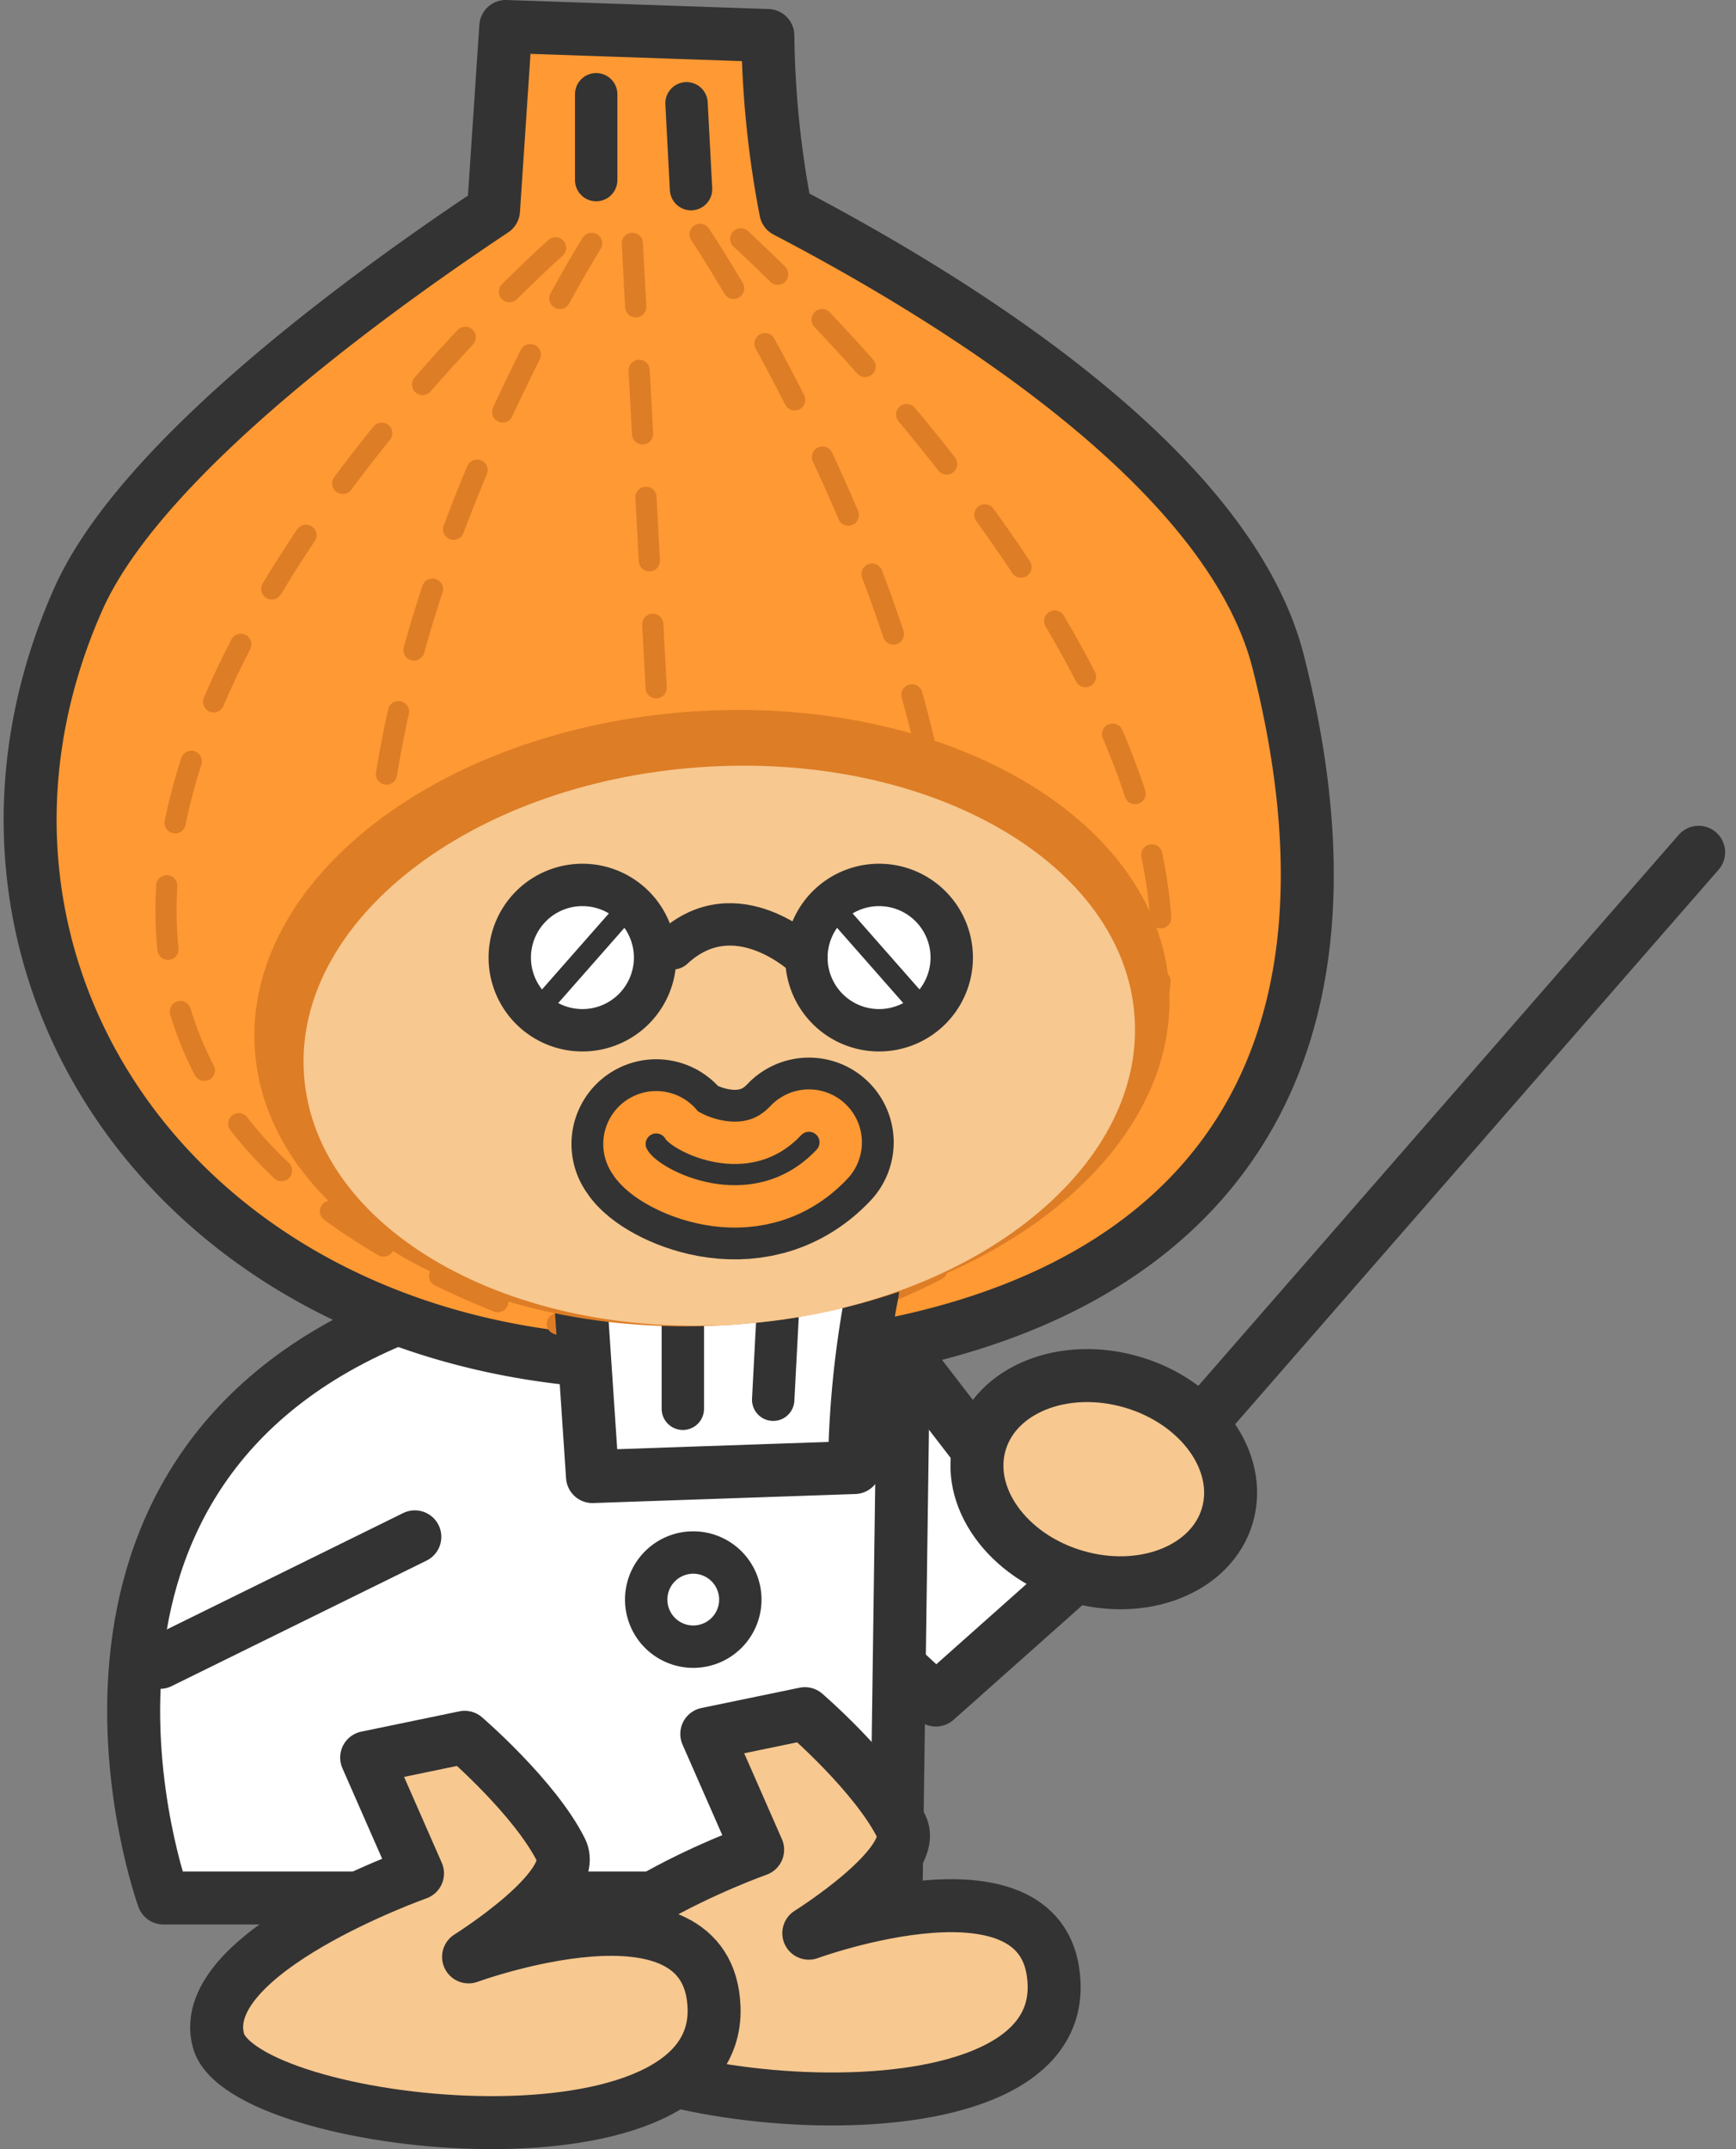 <svg xmlns="http://www.w3.org/2000/svg" width="81.929" height="101.402" viewBox="0 0 81.929 101.402">
  <rect x="0" y="0" width="81.929" height="101.402" fill="#808080" stroke="none"/>
  <g id="アートワーク_70" data-name="アートワーク 70" transform="translate(40.793 50.701)">
    <g id="グループ_86662" data-name="グループ 86662" transform="translate(-39.373 -49.451)">
      <line id="線_13172" data-name="線 13172" x1="25.424" y2="29.154" transform="translate(53.322 38.963)" fill="#fff"/>
      <line id="線_13173" data-name="線 13173" x1="25.424" y2="29.154" transform="translate(53.322 38.963)" fill="none" stroke="#333" stroke-linecap="round" stroke-linejoin="round" stroke-width="2.5"/>
      <path id="パス_91581" data-name="パス 91581" d="M50.572,74.367,44,80.213,31.679,68.784,42.47,63.852Z" transform="translate(-1.25 -1.25)" fill="#fff"/>
      <path id="パス_91582" data-name="パス 91582" d="M50.572,74.367,44,80.213,31.679,68.784,42.47,63.852Z" transform="translate(-1.25 -1.25)" fill="none" stroke="#333" stroke-linecap="round" stroke-linejoin="round" stroke-width="2.5"/>
      <g id="グループ_86660" data-name="グループ 86660" transform="translate(-1.25 -1.25)">
        <path id="パス_91583" data-name="パス 91583" d="M25.694,62.971S20.917,68.447,16.813,70s-7.374-.615-7.16,3.042,3.992,8.693,8.249,5.3a109.681,109.681,0,0,1,13.777-9.552c4.523-2.76,3.126-6.872-5.985-5.813" fill="#f7c88f"/>
        <path id="パス_91584" data-name="パス 91584" d="M25.694,62.971S20.917,68.447,16.813,70s-7.374-.615-7.16,3.042,3.992,8.693,8.249,5.3a109.681,109.681,0,0,1,13.777-9.552C36.2,66.024,34.805,61.912,25.694,62.971Z" fill="none" stroke="#333" stroke-linecap="round" stroke-linejoin="round" stroke-width="2.4"/>
        <path id="パス_91585" data-name="パス 91585" d="M42.47,63.852l-.353,25.7H7.54S.133,69.144,19.361,61.912c19.109-7.187,23.109,1.94,23.109,1.94" fill="#fff"/>
        <path id="パス_91586" data-name="パス 91586" d="M42.47,63.852l-.353,25.7H7.54S.133,69.144,19.361,61.912C38.47,54.725,42.47,63.852,42.47,63.852Z" fill="none" stroke="#333" stroke-linecap="round" stroke-linejoin="round" stroke-width="2.5"/>
        <path id="パス_91587" data-name="パス 91587" d="M23.121,9.924c-6.6,4.4-16.75,11.936-19.6,18.351C-4,45.213,7.853,63.34,29.09,64.285c21.124.94,37.352-8.187,31.068-33.044-2.267-8.968-14.779-16.86-23.243-21.282a46.177,46.177,0,0,1-.847-8.283L23.7,1.25Z" fill="#f93"/>
        <path id="パス_91588" data-name="パス 91588" d="M23.121,9.924c-6.6,4.4-16.75,11.936-19.6,18.351C-4,45.213,7.853,63.34,29.09,64.285c21.124.94,37.352-8.187,31.068-33.044-2.267-8.968-14.779-16.86-23.243-21.282a46.177,46.177,0,0,1-.847-8.283L23.7,1.25Z" fill="none" stroke="#333" stroke-linecap="round" stroke-linejoin="round" stroke-width="2.5"/>
        <path id="パス_91589" data-name="パス 91589" d="M35.642,63.077c43.279-11.939-.853-51.808-.853-51.808" fill="none" stroke="#dd7d26" stroke-linecap="round" stroke-linejoin="round" stroke-width="1" stroke-dasharray="3 3"/>
        <path id="パス_91590" data-name="パス 91590" d="M32.87,11.057s26.01,38.8.426,52.02" fill="none" stroke="#dd7d26" stroke-linecap="round" stroke-linejoin="round" stroke-width="1" stroke-dasharray="3 3"/>
        <line id="線_13174" data-name="線 13174" x2="2.771" y2="51.595" transform="translate(29.672 11.482)" fill="none" stroke="#dd7d26" stroke-linecap="round" stroke-linejoin="round" stroke-width="1" stroke-dasharray="3 3"/>
        <path id="パス_91591" data-name="パス 91591" d="M27.753,11.482S3.448,50.073,29.885,63.291" fill="none" stroke="#dd7d26" stroke-linecap="round" stroke-linejoin="round" stroke-width="1" stroke-dasharray="3 3"/>
        <path id="パス_91592" data-name="パス 91592" d="M26.047,11.695s-41.787,36.885.64,50.957" fill="none" stroke="#dd7d26" stroke-linecap="round" stroke-linejoin="round" stroke-width="1" stroke-dasharray="3 3"/>
        <path id="パス_91593" data-name="パス 91593" d="M41.005,60.957a46.2,46.2,0,0,0-.847,8.285l-12.366.426-.581-8.674" fill="#fff"/>
        <path id="パス_91594" data-name="パス 91594" d="M41.005,60.957a46.2,46.2,0,0,0-.847,8.285l-12.366.426-.581-8.674" fill="none" stroke="#333" stroke-linecap="round" stroke-linejoin="round" stroke-width="2.5"/>
        <line id="線_13175" data-name="線 13175" y1="4.051" x2="0.213" transform="translate(36.32 61.992)" fill="#f93"/>
        <line id="線_13176" data-name="線 13176" y1="4.051" x2="0.213" transform="translate(36.32 61.992)" fill="none" stroke="#333" stroke-linecap="round" stroke-linejoin="round" stroke-width="2"/>
        <line id="線_13177" data-name="線 13177" y1="4.051" transform="translate(32.056 62.419)" fill="#f93"/>
        <line id="線_13178" data-name="線 13178" y1="4.051" transform="translate(32.056 62.419)" fill="none" stroke="#333" stroke-linecap="round" stroke-linejoin="round" stroke-width="2"/>
        <path id="パス_91595" data-name="パス 91595" d="M11.86,49.559c.566,7.986,10.677,13.779,22.588,12.941S55.56,54.5,55,46.517,44.32,32.738,32.409,33.578,11.3,41.57,11.86,49.559" fill="#dd7d26"/>
        <path id="パス_91596" data-name="パス 91596" d="M14.177,50.72c.512,7.255,9.7,12.522,20.526,11.76s19.184-7.265,18.672-14.522S43.674,35.435,32.851,36.2,13.665,43.462,14.177,50.72" fill="#f7c88f"/>
        <path id="パス_91597" data-name="パス 91597" d="M37.888,45.182a3.429,3.429,0,1,0,3.43-3.429,3.429,3.429,0,0,0-3.43,3.429" fill="#fff"/>
        <path id="パス_91598" data-name="パス 91598" d="M37.888,45.182a3.429,3.429,0,1,0,3.43-3.429A3.429,3.429,0,0,0,37.888,45.182Z" fill="none" stroke="#333" stroke-width="2"/>
        <line id="線_13179" data-name="線 13179" x2="3.971" y2="4.513" transform="translate(39.331 43.017)" fill="#fff"/>
        <line id="線_13180" data-name="線 13180" x2="3.971" y2="4.513" transform="translate(39.331 43.017)" fill="none" stroke="#333" stroke-width="1"/>
        <path id="パス_91599" data-name="パス 91599" d="M30.746,45.182a3.429,3.429,0,1,1-3.43-3.429,3.429,3.429,0,0,1,3.43,3.429" fill="#fff"/>
        <path id="パス_91600" data-name="パス 91600" d="M30.746,45.182a3.429,3.429,0,1,1-3.43-3.429A3.429,3.429,0,0,1,30.746,45.182Z" fill="none" stroke="#333" stroke-width="2"/>
        <line id="線_13181" data-name="線 13181" x1="3.971" y2="4.513" transform="translate(25.331 43.017)" fill="#fff"/>
        <line id="線_13182" data-name="線 13182" x1="3.971" y2="4.513" transform="translate(25.331 43.017)" fill="none" stroke="#333" stroke-width="1"/>
        <line id="線_13183" data-name="線 13183" x2="0.213" y2="4.051" transform="translate(32.23 4.873)" fill="#f93"/>
        <line id="線_13184" data-name="線 13184" x2="0.213" y2="4.051" transform="translate(32.23 4.873)" fill="none" stroke="#333" stroke-linecap="round" stroke-linejoin="round" stroke-width="2"/>
        <line id="線_13185" data-name="線 13185" y2="4.051" transform="translate(27.966 4.447)" fill="#f93"/>
        <line id="線_13186" data-name="線 13186" y2="4.051" transform="translate(27.966 4.447)" fill="none" stroke="#333" stroke-linecap="round" stroke-linejoin="round" stroke-width="2"/>
        <path id="パス_91601" data-name="パス 91601" d="M37.888,45.182s-3.313-3.211-6.3-.44" fill="none" stroke="#333" stroke-linecap="round" stroke-linejoin="round" stroke-width="2"/>
        <line id="線_13187" data-name="線 13187" x1="12.029" y2="5.922" transform="translate(7.379 72.512)" fill="#fff"/>
        <line id="線_13188" data-name="線 13188" x1="12.029" y2="5.922" transform="translate(7.379 72.512)" fill="none" stroke="#333" stroke-linecap="round" stroke-linejoin="round" stroke-width="2.5"/>
        <path id="パス_91602" data-name="パス 91602" d="M30.327,75.473a2.221,2.221,0,1,0,2.221-2.221,2.22,2.22,0,0,0-2.221,2.221" fill="#fff"/>
        <path id="パス_91603" data-name="パス 91603" d="M30.327,75.473a2.221,2.221,0,1,0,2.221-2.221A2.22,2.22,0,0,0,30.327,75.473Z" fill="none" stroke="#333" stroke-linecap="round" stroke-linejoin="round" stroke-width="2"/>
        <path id="パス_91604" data-name="パス 91604" d="M46.09,68.072c-.745,2.528,1.262,5.346,4.482,6.295s6.435-.329,7.181-2.857-1.262-5.345-4.483-6.294-6.435.329-7.18,2.856" fill="#f7c88f"/>
        <path id="パス_91605" data-name="パス 91605" d="M46.09,68.072c-.745,2.528,1.262,5.346,4.482,6.295s6.435-.329,7.181-2.857-1.262-5.345-4.483-6.294S46.835,65.545,46.09,68.072Z" fill="none" stroke="#333" stroke-linecap="round" stroke-linejoin="round" stroke-width="2.5"/>
        <path id="パス_91606" data-name="パス 91606" d="M33.186,81.812l2.4,5.465s-10.494,3.717-9.4,7.87,23.666,6.706,23.392-1.53C49.364,87.059,38,91.213,38,91.213s5.246-3.279,4.372-5.029c-1.236-2.474-4.556-5.329-4.556-5.329Z" fill="#f7c88f"/>
        <path id="パス_91607" data-name="パス 91607" d="M33.186,81.812l2.4,5.465s-10.494,3.717-9.4,7.87,23.666,6.706,23.392-1.53C49.364,87.059,38,91.213,38,91.213s5.246-3.279,4.372-5.029c-1.236-2.474-4.556-5.329-4.556-5.329Z" fill="none" stroke="#333" stroke-linecap="round" stroke-linejoin="round" stroke-width="2.5"/>
        <path id="パス_91608" data-name="パス 91608" d="M17.134,82.927l2.4,5.465s-10.494,3.716-9.4,7.87S33.8,102.969,33.53,94.731c-.218-6.558-11.586-2.4-11.586-2.4s5.246-3.279,4.372-5.028C25.08,84.824,21.76,81.97,21.76,81.97Z" fill="#f7c88f"/>
        <path id="パス_91609" data-name="パス 91609" d="M17.134,82.927l2.4,5.465s-10.494,3.716-9.4,7.87S33.8,102.969,33.53,94.731c-.218-6.558-11.586-2.4-11.586-2.4s5.246-3.279,4.372-5.028C25.08,84.824,21.76,81.97,21.76,81.97Z" fill="none" stroke="#333" stroke-linecap="round" stroke-linejoin="round" stroke-width="2.5"/>
      </g>
      <g id="グループ_86661" data-name="グループ 86661" transform="translate(-1.25 -1.25)">
        <path id="パス_91610" data-name="パス 91610" d="M30.8,53.978c.4.769,4.436,2.863,7.207-.078" fill="none" stroke="#333" stroke-linecap="round" stroke-linejoin="round" stroke-width="8"/>
        <path id="パス_91611" data-name="パス 91611" d="M30.8,53.978c.4.769,4.436,2.863,7.207-.078" fill="none" stroke="#f93" stroke-linecap="round" stroke-width="5"/>
        <path id="パス_91612" data-name="パス 91612" d="M30.8,53.978c.4.769,4.436,2.863,7.207-.078" fill="none" stroke="#333" stroke-linecap="round" stroke-linejoin="round" stroke-width="1"/>
      </g>
    </g>
  </g>
</svg>
